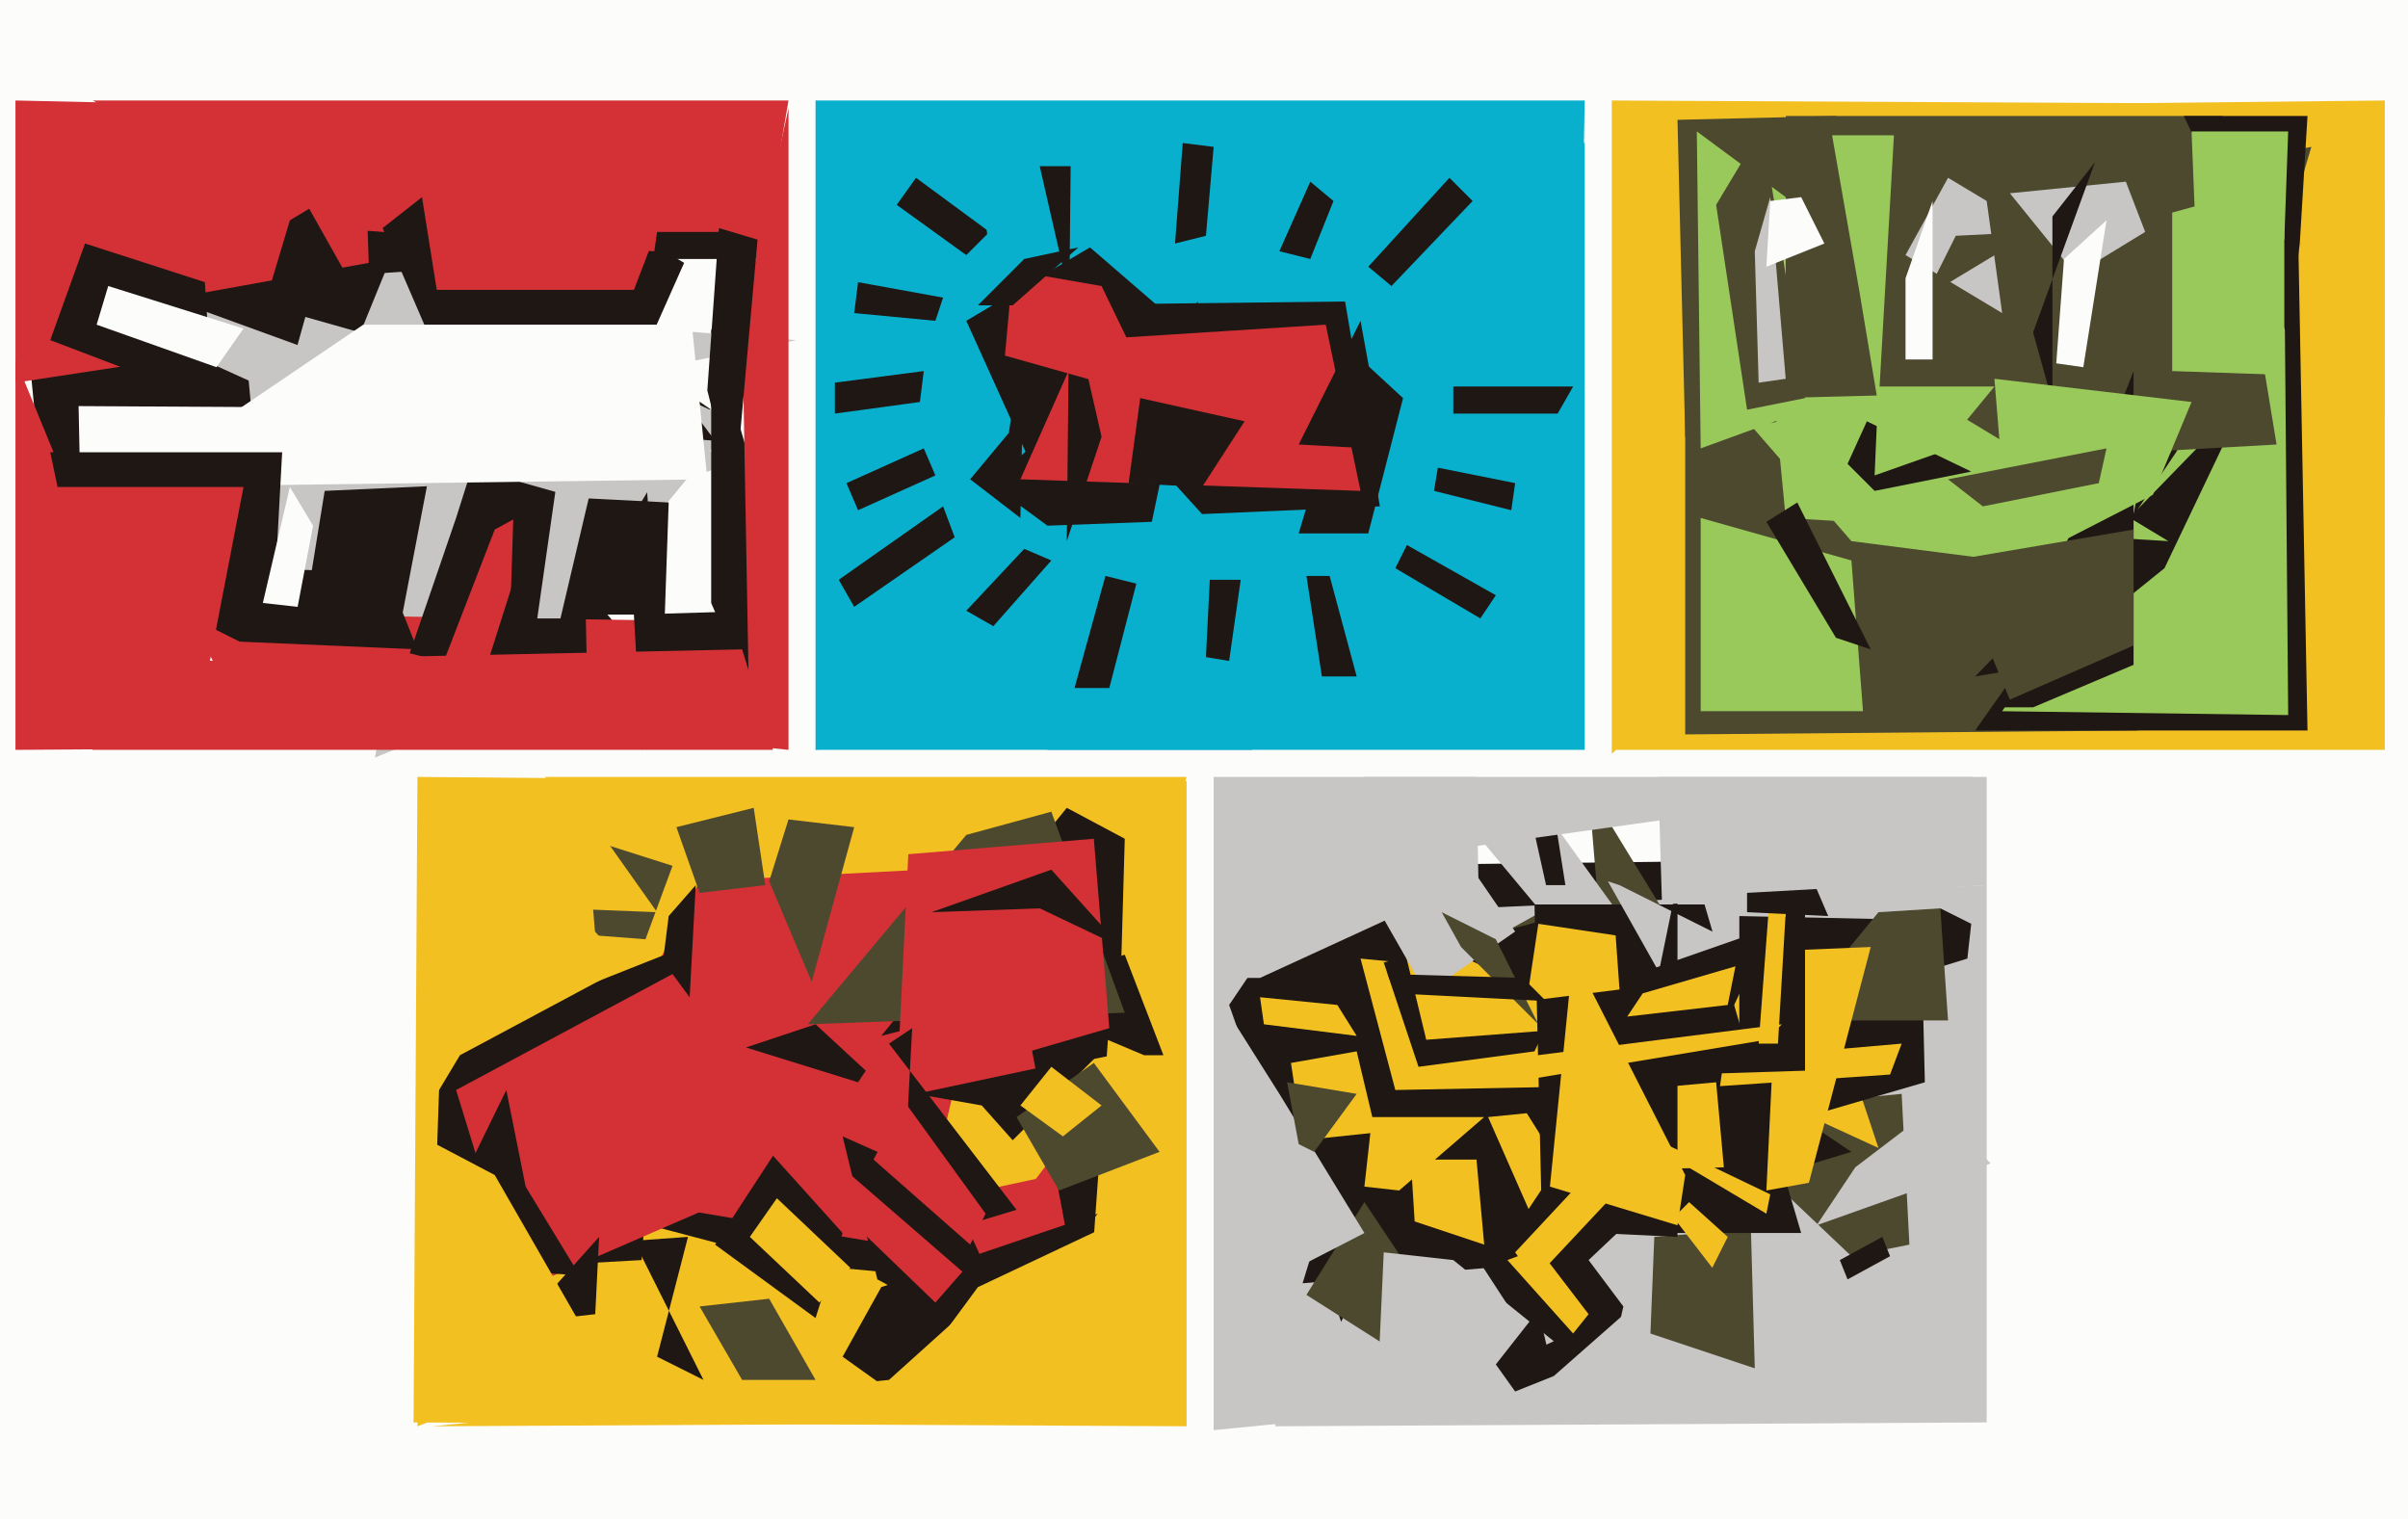 <svg xmlns="http://www.w3.org/2000/svg" width="623px" height="393px">
  <rect width="623" height="393" fill="rgb(252,252,251)"/>
  <polygon points="307,369 107,368 123,283 307,202" fill="rgb(243,192,34)"/>
  <polygon points="341,224 509,222 492,236 351,356" fill="rgb(31,23,19)"/>
  <polygon points="385,363 314,370 314,201 382,201" fill="rgb(199,198,197)"/>
  <polygon points="5,66 20,89 22,186 14,158" fill="rgb(31,23,19)"/>
  <polygon points="314,238 514,229 514,368 330,369" fill="rgb(199,198,197)"/>
  <polygon points="617,107 545,68 428,28 617,26" fill="rgb(243,192,34)"/>
  <polygon points="478,139 417,195 417,26 614,27" fill="rgb(243,192,34)"/>
  <polygon points="267,341 246,360 141,201 307,201" fill="rgb(243,192,34)"/>
  <polygon points="258,257 291,247 301,273 296,273" fill="rgb(31,23,19)"/>
  <polygon points="184,106 9,105 82,37 109,54" fill="rgb(31,23,19)"/>
  <polygon points="440,288 492,283 494,322 479,325" fill="rgb(77,73,47)"/>
  <polygon points="241,190 211,194 211,26 326,85" fill="rgb(8,176,205)"/>
  <polygon points="187,323 107,368 108,201 222,202" fill="rgb(243,192,34)"/>
  <polygon points="62,73 109,70 189,120 70,160" fill="rgb(199,198,197)"/>
  <polygon points="433,240 386,243 413,228 411,204" fill="rgb(77,73,47)"/>
  <polygon points="324,194 211,194 249,71 299,80" fill="rgb(8,176,205)"/>
  <polygon points="407,190 268,120 211,26 410,26" fill="rgb(8,176,205)"/>
  <polygon points="96,85 4,99 4,26 94,28" fill="rgb(211,49,54)"/>
  <polygon points="376,316 407,291 427,334 402,356" fill="rgb(31,23,19)"/>
  <polygon points="318,260 341,226 391,240 347,342" fill="rgb(31,23,19)"/>
  <polygon points="374,212 412,318 397,327 337,332" fill="rgb(31,23,19)"/>
  <polygon points="617,194 418,194 462,83 617,52" fill="rgb(243,192,34)"/>
  <polygon points="282,334 206,327 115,303 288,250" fill="rgb(31,23,19)"/>
  <polygon points="509,248 496,252 502,235 510,239" fill="rgb(31,23,19)"/>
  <polygon points="352,248 466,259 412,281 361,282" fill="rgb(243,192,34)"/>
  <polygon points="84,127 128,125 176,181 78,164" fill="rgb(31,23,19)"/>
  <polygon points="221,157 217,150 244,131 247,139" fill="rgb(31,23,19)"/>
  <polygon points="553,189 436,190 436,67 598,38" fill="rgb(77,73,47)"/>
  <polygon points="411,326 447,292 413,369 420,338" fill="rgb(199,198,197)"/>
  <polygon points="360,349 338,335 353,311 373,341" fill="rgb(77,73,47)"/>
  <polygon points="358,249 415,234 397,272 367,276" fill="rgb(31,23,19)"/>
  <polygon points="362,240 486,297 474,261 369,269" fill="rgb(243,192,34)"/>
  <polygon points="575,98 594,30 597,189 511,189" fill="rgb(31,23,19)"/>
  <polygon points="549,149 479,140 446,102 565,64" fill="rgb(154,201,91)"/>
  <polygon points="428,320 453,318 454,354 427,345" fill="rgb(77,73,47)"/>
  <polygon points="396,314 385,289 395,288 412,315" fill="rgb(243,192,34)"/>
  <polygon points="129,183 97,196 120,76 190,109" fill="rgb(199,198,197)"/>
  <polygon points="592,185 518,184 563,117 591,68" fill="rgb(154,201,91)"/>
  <polygon points="408,247 383,217 394,202 420,238" fill="rgb(199,198,197)"/>
  <polygon points="200,193 184,156 184,85 203,150" fill="rgb(31,23,19)"/>
  <polygon points="466,319 399,319 397,234 441,234" fill="rgb(31,23,19)"/>
  <polygon points="237,46 232,53 250,66 256,60" fill="rgb(31,23,19)"/>
  <polygon points="410,194 271,194 253,40 410,37" fill="rgb(8,176,205)"/>
  <polygon points="65,190 41,144 5,158 202,161" fill="rgb(211,49,54)"/>
  <polygon points="362,308 353,307 355,289 384,289" fill="rgb(243,192,34)"/>
  <polygon points="152,181 106,169 118,134 149,36" fill="rgb(31,23,19)"/>
  <polygon points="482,184 440,184 440,134 479,145" fill="rgb(154,201,91)"/>
  <polygon points="181,228 258,224 278,330 141,307" fill="rgb(211,49,54)"/>
  <polygon points="175,214 195,209 198,229 181,231" fill="rgb(77,73,47)"/>
  <polygon points="416,228 419,229 447,243 434,260" fill="rgb(199,198,197)"/>
  <polygon points="156,193 4,194 4,93 43,188" fill="rgb(211,49,54)"/>
  <polygon points="164,159 197,158 174,189 166,194" fill="rgb(31,23,19)"/>
  <polygon points="290,252 228,268 276,209 291,217" fill="rgb(31,23,19)"/>
  <polygon points="178,266 171,253 173,237 180,229" fill="rgb(31,23,19)"/>
  <polygon points="219,125 239,116 242,123 222,132" fill="rgb(31,23,19)"/>
  <polygon points="268,305 240,311 247,281 293,272" fill="rgb(243,192,34)"/>
  <polygon points="119,194 111,181 128,137 139,131" fill="rgb(211,49,54)"/>
  <polygon points="560,147 529,172 511,175 581,103" fill="rgb(31,23,19)"/>
  <polygon points="256,125 310,78 298,135 271,136" fill="rgb(31,23,19)"/>
  <polygon points="345,215 368,206 392,241 369,257" fill="rgb(199,198,197)"/>
  <polygon points="434,31 475,30 528,98 436,113" fill="rgb(77,73,47)"/>
  <polygon points="242,83 221,81 222,73 244,77" fill="rgb(31,23,19)"/>
  <polygon points="318,171 312,170 313,150 321,150" fill="rgb(31,23,19)"/>
  <polygon points="589,115 482,121 462,30 575,30" fill="rgb(77,73,47)"/>
  <polygon points="92,111 17,77 67,77 206,88" fill="rgb(199,198,197)"/>
  <polygon points="354,69 375,46 381,52 360,74" fill="rgb(31,23,19)"/>
  <polygon points="269,125 250,83 282,64 304,83" fill="rgb(31,23,19)"/>
  <polygon points="443,328 433,315 437,311 447,320" fill="rgb(243,192,34)"/>
  <polygon points="498,280 450,294 450,237 497,238" fill="rgb(31,23,19)"/>
  <polygon points="459,103 498,102 561,140 462,134" fill="rgb(154,201,91)"/>
  <polygon points="90,94 35,74 29,80 101,67" fill="rgb(31,23,19)"/>
  <polygon points="479,298 415,255 458,240 423,315" fill="rgb(31,23,19)"/>
  <polygon points="402,347 356,368 358,324 376,326" fill="rgb(199,198,197)"/>
  <polygon points="165,95 168,135 116,32 177,68" fill="rgb(31,23,19)"/>
  <polygon points="504,264 463,264 486,236 502,235" fill="rgb(77,73,47)"/>
  <polygon points="400,229 396,211 402,210 405,229" fill="rgb(31,23,19)"/>
  <polygon points="164,133 72,107 79,82 178,110" fill="rgb(199,198,197)"/>
  <polygon points="526,183 518,183 552,96 552,172" fill="rgb(31,23,19)"/>
  <polygon points="218,294 245,306 266,352 227,331" fill="rgb(31,23,19)"/>
  <polygon points="55,104 13,88 22,63 53,73" fill="rgb(31,23,19)"/>
  <polygon points="518,81 493,66 504,46 514,52" fill="rgb(199,198,197)"/>
  <polygon points="317,253 327,211 363,236 326,253" fill="rgb(199,198,197)"/>
  <polygon points="211,357 192,357 181,338 199,336" fill="rgb(77,73,47)"/>
  <polygon points="520,50 550,47 555,60 537,71" fill="rgb(199,198,197)"/>
  <polygon points="204,194 194,193 192,83 204,28" fill="rgb(211,49,54)"/>
  <polygon points="422,282 444,280 446,302 405,303" fill="rgb(243,192,34)"/>
  <polygon points="446,274 492,270 489,278 445,281" fill="rgb(243,192,34)"/>
  <polygon points="485,127 478,120 483,109 510,122" fill="rgb(31,23,19)"/>
  <polygon points="480,302 501,286 515,301 470,317" fill="rgb(199,198,197)"/>
  <polygon points="526,86 531,104 531,56 542,42" fill="rgb(31,23,19)"/>
  <polygon points="398,265 378,245 373,236 387,243" fill="rgb(77,73,47)"/>
  <polygon points="439,34 462,51 462,108 440,116" fill="rgb(154,201,91)"/>
  <polygon points="468,306 457,308 460,246 484,245" fill="rgb(243,192,34)"/>
  <polygon points="250,216 272,210 291,262 209,265" fill="rgb(77,73,47)"/>
  <polygon points="264,134 251,124 261,112 265,86" fill="rgb(31,23,19)"/>
  <polygon points="319,264 331,283 353,319 320,336" fill="rgb(199,198,197)"/>
  <polygon points="216,107 216,99 239,96 238,104" fill="rgb(31,23,19)"/>
  <polygon points="114,270 172,247 166,326 112,329" fill="rgb(31,23,19)"/>
  <polygon points="197,67 85,59 24,26 204,26" fill="rgb(211,49,54)"/>
  <polygon points="118,282 174,252 210,301 134,334" fill="rgb(211,49,54)"/>
  <polygon points="426,267 434,228 434,320 392,318" fill="rgb(31,23,19)"/>
  <polygon points="467,277 404,279 457,266 467,207" fill="rgb(31,23,19)"/>
  <polygon points="178,320 164,321 182,357 170,351" fill="rgb(31,23,19)"/>
  <polygon points="262,79 348,78 357,131 311,133" fill="rgb(31,23,19)"/>
  <polygon points="473,92 501,71 506,61 526,60" fill="rgb(77,73,47)"/>
  <polygon points="69,77 75,57 80,54 89,70" fill="rgb(31,23,19)"/>
  <polygon points="121,110 99,59 127,37 185,114" fill="rgb(31,23,19)"/>
  <polygon points="457,314 415,289 408,285 458,309" fill="rgb(243,192,34)"/>
  <polygon points="183,124 32,126 94,84 179,84" fill="rgb(252,252,251)"/>
  <polygon points="210,254 199,228 204,212 221,214" fill="rgb(77,73,47)"/>
  <polygon points="390,326 398,323 411,340 407,345" fill="rgb(243,192,34)"/>
  <polygon points="398,239 418,242 419,256 395,259" fill="rgb(243,192,34)"/>
  <polygon points="339,67 331,65 339,47 345,52" fill="rgb(31,23,19)"/>
  <polygon points="502,117 485,123 486,100 516,100" fill="rgb(154,201,91)"/>
  <polygon points="152,217 174,224 167,243 154,242" fill="rgb(77,73,47)"/>
  <polygon points="361,147 364,141 387,154 383,160" fill="rgb(31,23,19)"/>
  <polygon points="557,128 520,147 516,98 567,104" fill="rgb(154,201,91)"/>
  <polygon points="177,202 153,212 170,236 119,234" fill="rgb(243,192,34)"/>
  <polygon points="476,326 487,320 489,325 478,331" fill="rgb(31,23,19)"/>
  <polygon points="183,101 186,59 196,62 190,129" fill="rgb(31,23,19)"/>
  <polygon points="24,194 5,172 192,168 200,194" fill="rgb(211,49,54)"/>
  <polygon points="106,31 174,49 164,75 113,75" fill="rgb(211,49,54)"/>
  <polygon points="354,138 336,138 350,91 363,103" fill="rgb(31,23,19)"/>
  <polygon points="334,275 351,272 356,293 337,295" fill="rgb(243,192,34)"/>
  <polygon points="500,93 493,93 493,72 500,52" fill="rgb(252,252,251)"/>
  <polygon points="211,341 185,322 200,299 218,319" fill="rgb(31,23,19)"/>
  <polygon points="280,88 343,84 352,127 264,124" fill="rgb(211,49,54)"/>
  <polygon points="154,340 127,343 138,339 155,320" fill="rgb(31,23,19)"/>
  <polygon points="565,30 597,30 595,63 592,87" fill="rgb(31,23,19)"/>
  <polygon points="287,266 232,282 235,221 283,217" fill="rgb(211,49,54)"/>
  <polygon points="239,366 218,351 228,333 284,314" fill="rgb(31,23,19)"/>
  <polygon points="287,178 278,178 286,149 294,151" fill="rgb(31,23,19)"/>
  <polygon points="452,106 444,53 456,33 467,103" fill="rgb(77,73,47)"/>
  <polygon points="425,257 449,250 447,260 421,263" fill="rgb(243,192,34)"/>
  <polygon points="539,95 532,94 534,67 545,57" fill="rgb(252,252,251)"/>
  <polygon points="455,270 458,230 462,236 460,270" fill="rgb(243,192,34)"/>
  <polygon points="276,140 285,113 269,43 277,43" fill="rgb(31,23,19)"/>
  <polygon points="13,117 73,117 71,154 17,136" fill="rgb(31,23,19)"/>
  <polygon points="193,271 211,265 224,277 222,280" fill="rgb(31,23,19)"/>
  <polygon points="299,103 260,92 262,70 285,74" fill="rgb(211,49,54)"/>
  <polygon points="354,116 336,115 352,83 356,105" fill="rgb(31,23,19)"/>
  <polygon points="505,145 552,137 552,167 520,181" fill="rgb(77,73,47)"/>
  <polygon points="108,168 62,166 22,146 100,148" fill="rgb(31,23,19)"/>
  <polygon points="454,65 458,51 462,98 455,99" fill="rgb(199,198,197)"/>
  <polygon points="365,300 382,300 384,322 366,316" fill="rgb(243,192,34)"/>
  <polygon points="109,327 131,282 136,307 150,330" fill="rgb(31,23,19)"/>
  <polygon points="342,175 338,149 344,149 351,175" fill="rgb(31,23,19)"/>
  <polygon points="230,357 250,339 305,368 112,369" fill="rgb(243,192,34)"/>
  <polygon points="503,202 338,225 353,201 511,201" fill="rgb(199,198,197)"/>
  <polygon points="269,235 241,236 272,225 290,245" fill="rgb(31,23,19)"/>
  <polygon points="254,286 237,283 284,273 262,295" fill="rgb(31,23,19)"/>
  <polygon points="77,157 68,156 75,126 81,136" fill="rgb(252,252,251)"/>
  <polygon points="312,61 304,63 306,37 314,38" fill="rgb(31,23,19)"/>
  <polygon points="430,234 429,201 514,201 514,229" fill="rgb(199,198,197)"/>
  <polygon points="333,280 351,283 340,298 336,296" fill="rgb(77,73,47)"/>
  <polygon points="434,317 401,307 407,247 436,304" fill="rgb(243,192,34)"/>
  <polygon points="567,34 592,34 591,62 568,59" fill="rgb(154,201,91)"/>
  <polygon points="257,162 250,158 265,142 272,145" fill="rgb(31,23,19)"/>
  <polygon points="262,79 253,79 265,67 279,64" fill="rgb(31,23,19)"/>
  <polygon points="263,289 283,275 300,298 274,308" fill="rgb(77,73,47)"/>
  <polygon points="253,333 289,316 291,358 239,352" fill="rgb(243,192,34)"/>
  <polygon points="172,159 132,159 133,128 173,130" fill="rgb(31,23,19)"/>
  <polygon points="275,294 264,286 272,276 285,286" fill="rgb(243,192,34)"/>
  <polygon points="457,135 465,130 484,168 475,165" fill="rgb(31,23,19)"/>
  <polygon points="400,259 361,257 359,252 394,253" fill="rgb(31,23,19)"/>
  <polygon points="382,275 461,265 457,269 397,279" fill="rgb(243,192,34)"/>
  <polygon points="397,331 392,324 420,294 427,299" fill="rgb(243,192,34)"/>
  <polygon points="230,270 263,313 233,322 236,266" fill="rgb(31,23,19)"/>
  <polygon points="403,107 376,107 376,100 407,100" fill="rgb(31,23,19)"/>
  <polygon points="452,231 470,230 473,237 452,236" fill="rgb(31,23,19)"/>
  <polygon points="226,300 234,285 255,314 251,322" fill="rgb(211,49,54)"/>
  <polygon points="212,337 194,320 201,310 220,328" fill="rgb(243,192,34)"/>
  <polygon points="56,95 25,84 28,74 63,85" fill="rgb(252,252,251)"/>
  <polygon points="457,69 458,52 466,51 472,63" fill="rgb(252,252,251)"/>
  <polygon points="194,67 169,67 170,60 187,60" fill="rgb(31,23,19)"/>
  <polygon points="371,127 372,121 392,125 391,132" fill="rgb(31,23,19)"/>
  <polygon points="214,310 219,303 249,329 242,337" fill="rgb(211,49,54)"/>
  <polygon points="109,294 128,304 155,351 108,369" fill="rgb(243,192,34)"/>
  <polygon points="387,353 398,339 402,356 392,360" fill="rgb(31,23,19)"/>
  <polygon points="562,55 591,47 591,97 562,96" fill="rgb(154,201,91)"/>
  <polygon points="311,126 292,125 295,103 322,109" fill="rgb(31,23,19)"/>
  <polygon points="145,160 139,160 144,125 153,126" fill="rgb(199,198,197)"/>
  <polygon points="118,201 162,250 119,273 113,283" fill="rgb(243,192,34)"/>
  <polygon points="52,183 7,159 12,126 63,126" fill="rgb(211,49,54)"/>
  <polygon points="474,35 490,35 486,105 481,75" fill="rgb(154,201,91)"/>
  <polygon points="504,124 545,116 543,125 513,131" fill="rgb(77,73,47)"/>
  <polygon points="351,268 327,265 326,258 346,260" fill="rgb(243,192,34)"/>
</svg>
